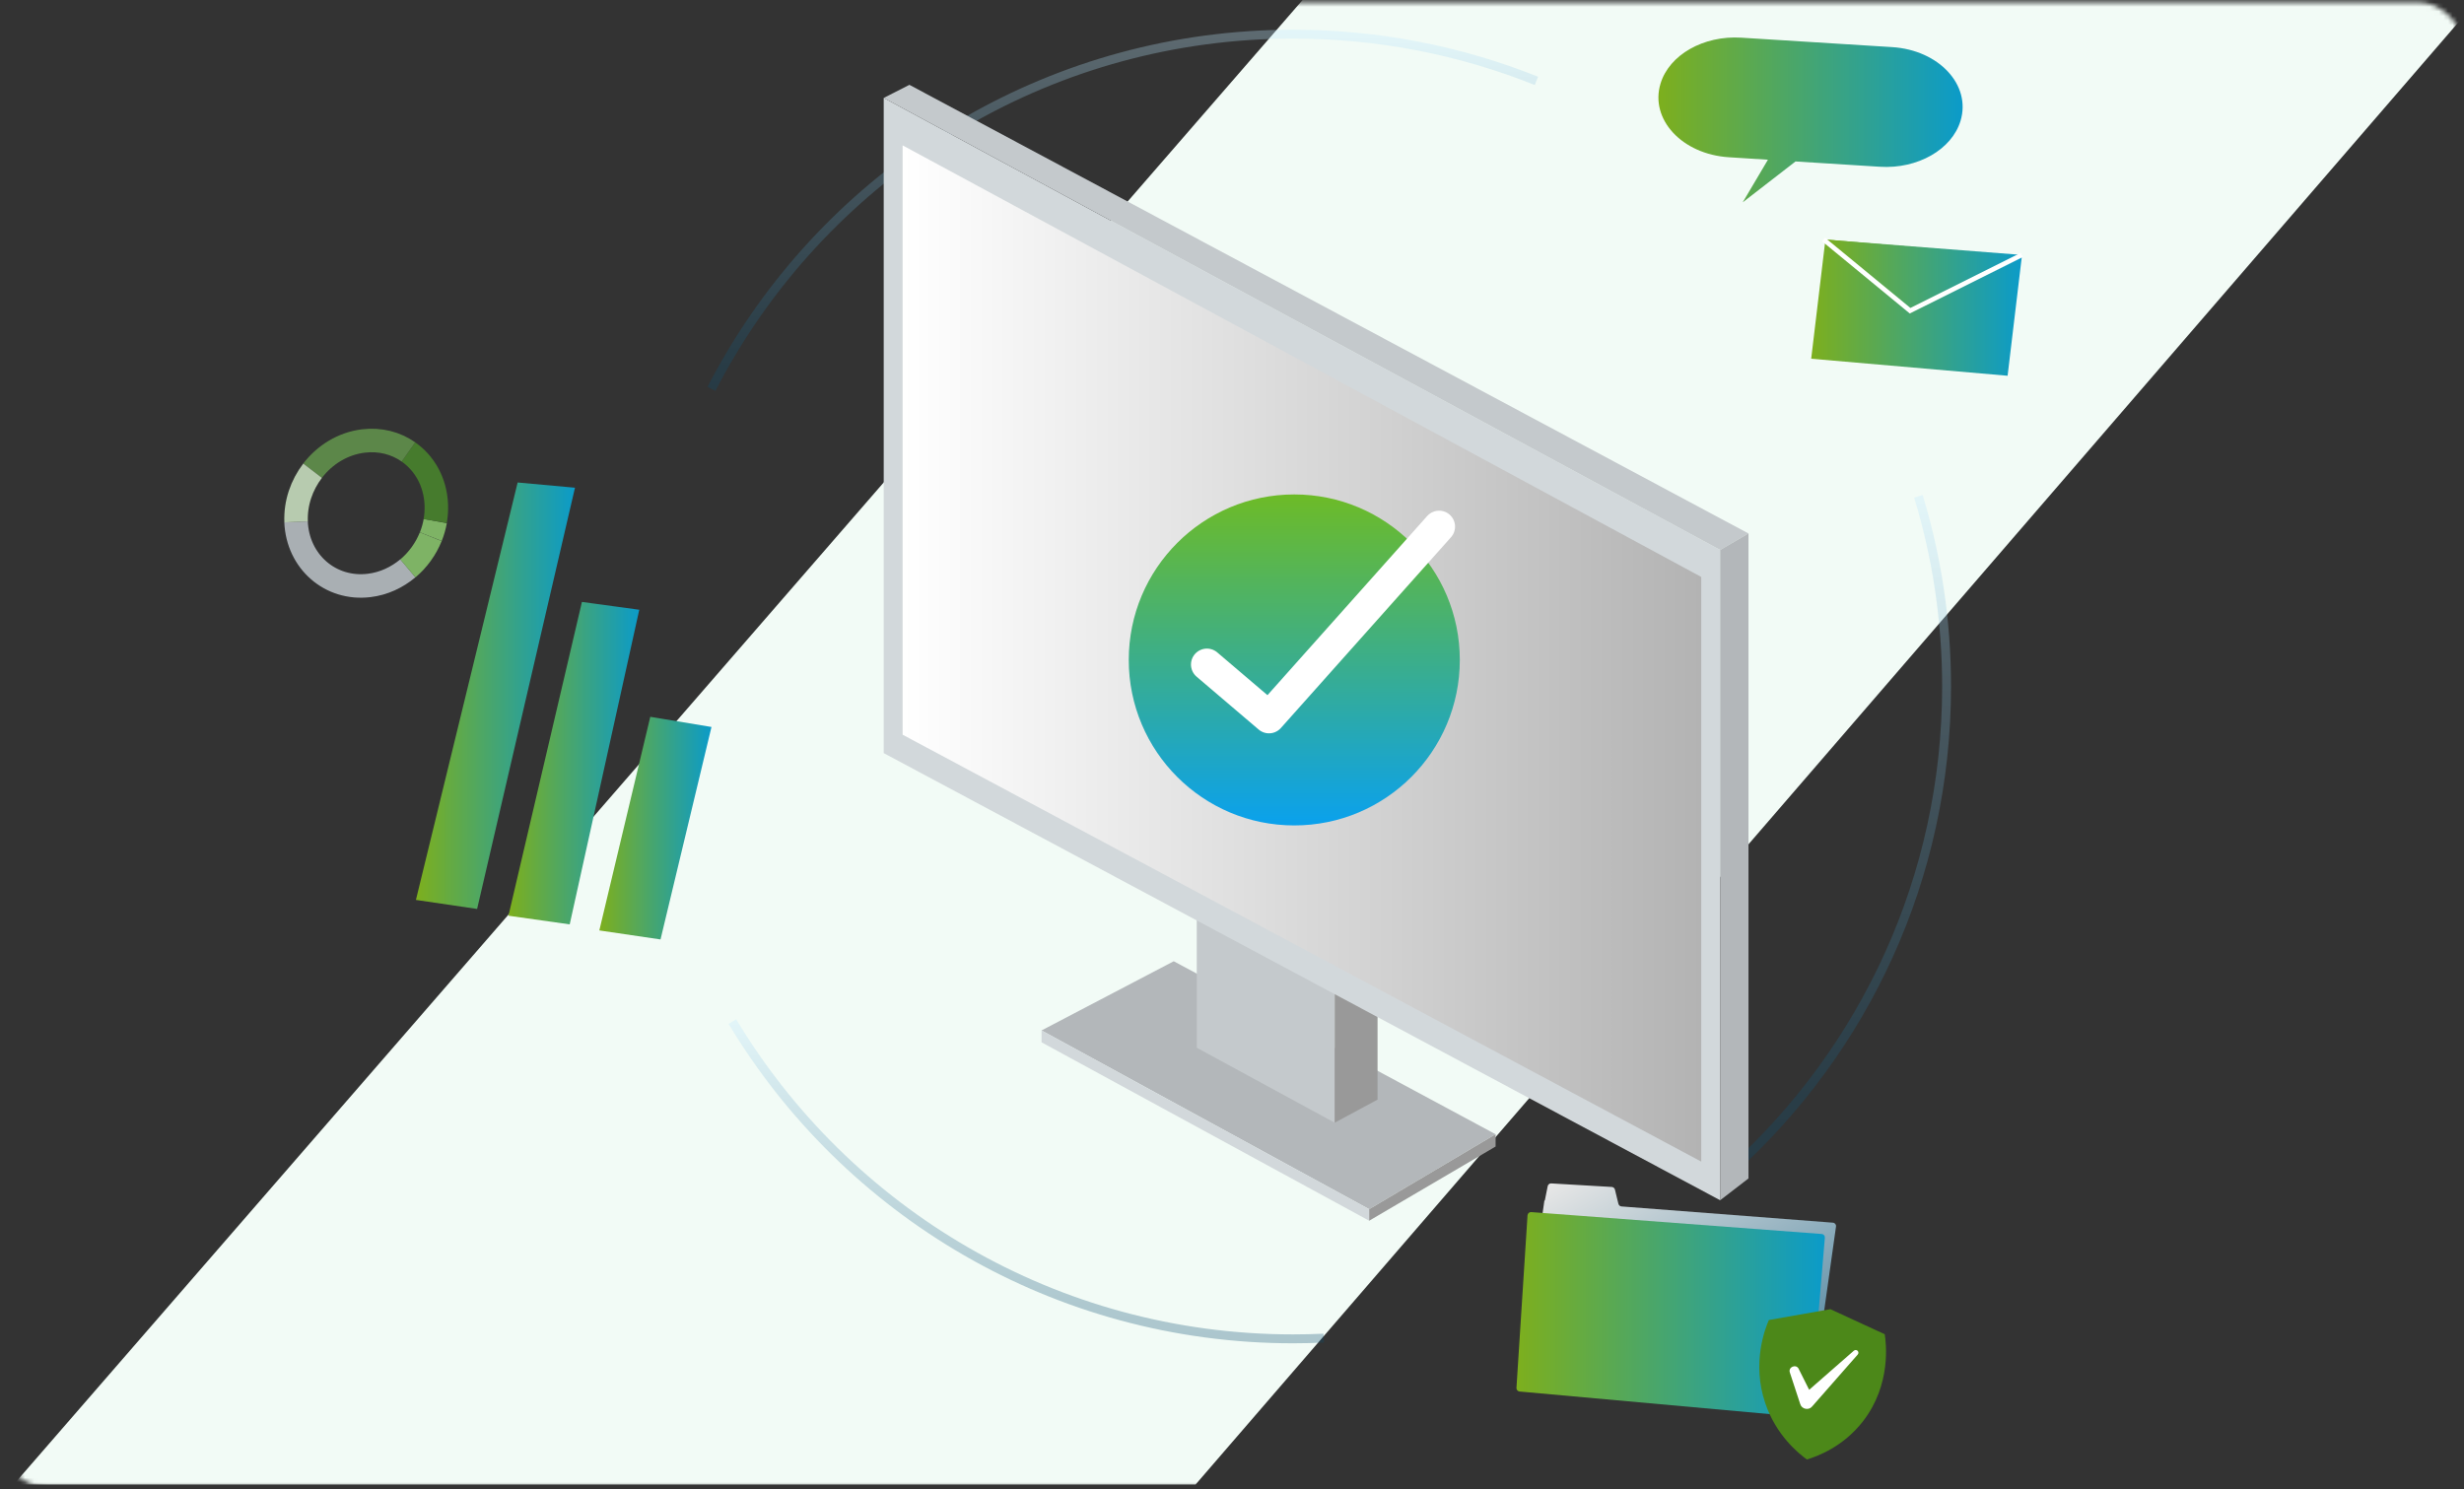 <svg width="541" height="327" viewBox="0 0 541 327" fill="none" xmlns="http://www.w3.org/2000/svg">
<rect x="0" y="0" width="541" height="327" fill="#333333" stroke="none"/>
<mask id="mask0_1594_9587" style="mask-type:alpha" maskUnits="userSpaceOnUse" x="0" y="0" width="541" height="327">
<rect y="0.5" width="541" height="326" rx="10" fill="#222222"/>
</mask>
<g mask="url(#mask0_1594_9587)">
<path d="M286 0H544L262.5 326H3L286 0Z" fill="#F2FBF6"/>
<path d="M415.452 10.345L382.3 8.272C374.036 7.757 366.525 12.022 364.594 18.332C362.188 26.188 369.315 33.885 379.603 34.532L388.172 35.074L382.631 44.434L394.228 35.456L412.741 36.618C421.019 37.147 428.543 32.856 430.46 26.531C432.84 18.663 425.713 10.992 415.438 10.345H415.452Z" fill="url(#paint0_linear_1594_9587)"/>
<path opacity="0.3" d="M290.632 293.849C288.41 293.955 286.176 294.007 283.928 294.007C231.642 294.007 185.876 266.07 160.805 224.336" stroke="url(#paint1_linear_1594_9587)" stroke-width="1.954" stroke-miterlimit="10"/>
<path opacity="0.3" d="M421.206 108.99C425.239 122.206 427.395 136.228 427.395 150.751C427.395 192.735 409.305 230.508 380.465 256.716" stroke="url(#paint2_linear_1594_9587)" stroke-width="1.954" stroke-miterlimit="10"/>
<path opacity="0.3" d="M156.207 85.409C157.648 82.611 159.169 79.864 160.796 77.171C185.867 35.437 231.62 7.5 283.919 7.5C302.802 7.5 320.825 11.144 337.341 17.759" stroke="url(#paint3_linear_1594_9587)" stroke-width="1.954" stroke-miterlimit="10"/>
<g opacity="0.98">
<path d="M95.568 114.427C95.357 115.603 95.026 116.751 94.59 117.847" stroke="#7FB666" stroke-width="5.163" stroke-miterlimit="10"/>
<path d="M89.556 124.799C87.162 126.805 84.253 128.178 81.053 128.561C72.551 129.604 65.357 123.346 65 114.58" stroke="#ABB1B6" stroke-width="5.163" stroke-miterlimit="10"/>
<path d="M94.576 117.86C93.491 120.567 91.746 122.97 89.551 124.818" stroke="#7FB666" stroke-width="5.163" stroke-miterlimit="10"/>
<path d="M89.672 99.246C93.229 101.728 95.596 105.874 95.794 110.812C95.847 112.04 95.755 113.241 95.556 114.416" stroke="#467C2D" stroke-width="5.163" stroke-miterlimit="10"/>
<path d="M68.629 103.364C71.313 99.866 75.267 97.397 79.763 96.842C83.479 96.393 86.93 97.317 89.68 99.245" stroke="#5D8949" stroke-width="5.163" stroke-miterlimit="10"/>
<path d="M65.014 114.605C64.842 110.46 66.231 106.512 68.638 103.37" stroke="#BACEB1" stroke-width="5.163" stroke-miterlimit="10"/>
</g>
<path d="M127.769 132.184L111.637 201.089L125.085 202.991L140.358 133.9L127.769 132.184Z" fill="url(#paint4_linear_1594_9587)"/>
<path d="M113.655 105.953L91.32 197.62L104.755 199.601L126.243 107.102L113.655 105.953Z" fill="url(#paint5_linear_1594_9587)"/>
<path d="M142.777 157.411L131.59 204.321L145.025 206.301L156.212 159.642L142.777 157.411Z" fill="url(#paint6_linear_1594_9587)"/>
<path d="M355.342 264.363L354.575 261.221C354.495 260.904 354.217 260.68 353.9 260.653L340.597 259.874C340.227 259.848 339.897 260.112 339.817 260.469L339.183 263.637H339.09L333.364 303.826C333.298 304.249 333.615 304.632 334.039 304.671L396.678 310.032C397.075 310.071 397.418 309.781 397.484 309.398L403.118 269.341C403.184 268.918 402.866 268.522 402.43 268.496L356.016 264.931C355.699 264.905 355.421 264.68 355.355 264.363H355.342Z" fill="url(#paint7_linear_1594_9587)"/>
<path d="M335.388 266.847L332.955 304.779C332.928 305.175 333.232 305.531 333.629 305.571L396.599 311.261C397.009 311.301 397.379 310.997 397.406 310.588L400.672 271.785C400.711 271.376 400.394 271.006 399.984 270.98L336.194 266.174C335.785 266.147 335.428 266.451 335.388 266.873V266.847Z" fill="url(#paint8_linear_1594_9587)"/>
<path d="M388.376 289.87C387.569 291.744 384.581 299.283 387.583 308.129C389.976 315.193 394.842 319.127 396.72 320.5C398.955 319.827 404.654 317.767 409.044 312.103C415.352 303.97 414.082 294.702 413.818 292.999C409.838 291.164 405.871 289.328 401.89 287.493C397.381 288.285 392.885 289.077 388.376 289.87Z" fill="#4C8819"/>
<path d="M394.913 300.581L398.192 307.129L395.601 306.614L407.039 296.607C407.29 296.396 407.66 296.409 407.885 296.66C408.084 296.884 408.084 297.227 407.885 297.452L397.862 308.872C397.135 309.77 395.601 309.453 395.27 308.357L392.982 301.399C392.572 300.185 394.358 299.459 394.926 300.594L394.913 300.581Z" fill="white"/>
<path d="M228.684 226.281L300.611 265.533L328.372 249.073L257.707 211.087L228.684 226.281Z" fill="#B3B7BA"/>
<path d="M262.762 198.425V230.08L293.047 246.54V215.202L262.762 198.425Z" fill="#C4C9CC"/>
<path d="M302.457 220.229V241.476L293.043 246.541V215.203L302.457 220.229Z" fill="#999999"/>
<path d="M194.031 21.502V165.379L377.685 263.572V120.771L194.031 21.502Z" fill="#D2D8DB"/>
<path d="M198.18 31.921V161.338L373.53 255.087V126.696L198.18 31.921Z" fill="url(#paint9_linear_1594_9587)"/>
<path d="M194.031 21.503L377.685 120.772L383.906 117.151L199.672 18.629L194.031 21.503Z" fill="#C4C9CC"/>
<path d="M377.68 120.77L383.901 117.148V258.784L377.68 263.57V120.77Z" fill="#B3B7BA"/>
<path d="M228.684 226.279V228.887L300.611 268.063V265.53L228.684 226.279Z" fill="#D2D8DB"/>
<path d="M300.617 265.538V268.07L328.379 251.774V249.077L300.617 265.538Z" fill="#999999"/>
<path d="M397.668 78.774L400.793 52.589L443.917 56.33L440.792 82.515L397.668 78.774Z" fill="url(#paint10_linear_1594_9587)"/>
<path d="M443.911 55.98L419.383 68.232L400.383 52.589" fill="url(#paint11_linear_1594_9587)"/>
<path d="M443.911 55.98L419.383 68.232L400.383 52.589" stroke="white" stroke-width="1.028" stroke-miterlimit="10"/>
<circle cx="284.174" cy="144.92" r="36.342" fill="url(#paint12_linear_1594_9587)"/>
<path d="M264.992 145.929L278.621 157.539L315.973 115.644" stroke="white" stroke-width="7" stroke-linecap="round" stroke-linejoin="round"/>
</g>
<defs>
<linearGradient id="paint0_linear_1594_9587" x1="364.125" y1="26.332" x2="430.92" y2="26.332" gradientUnits="userSpaceOnUse">
<stop stop-color="#7DAF1D"/>
<stop offset="1" stop-color="#0B9BC9"/>
</linearGradient>
<linearGradient id="paint1_linear_1594_9587" x1="225.718" y1="294.007" x2="225.718" y2="224.336" gradientUnits="userSpaceOnUse">
<stop stop-color="#0A4D6F"/>
<stop offset="0.11" stop-color="#125475"/>
<stop offset="0.75" stop-color="#82B5CF"/>
<stop offset="1" stop-color="#BFEAFF"/>
</linearGradient>
<linearGradient id="paint2_linear_1594_9587" x1="403.93" y1="256.716" x2="403.93" y2="108.99" gradientUnits="userSpaceOnUse">
<stop stop-color="#0A4D6F"/>
<stop offset="0.11" stop-color="#125475"/>
<stop offset="0.75" stop-color="#82B5CF"/>
<stop offset="1" stop-color="#BFEAFF"/>
</linearGradient>
<linearGradient id="paint3_linear_1594_9587" x1="246.774" y1="85.409" x2="246.774" y2="7.5" gradientUnits="userSpaceOnUse">
<stop stop-color="#0A4D6F"/>
<stop offset="0.11" stop-color="#125475"/>
<stop offset="0.75" stop-color="#82B5CF"/>
<stop offset="1" stop-color="#BFEAFF"/>
</linearGradient>
<linearGradient id="paint4_linear_1594_9587" x1="111.637" y1="167.587" x2="140.358" y2="167.587" gradientUnits="userSpaceOnUse">
<stop stop-color="#7DAF1D"/>
<stop offset="1" stop-color="#0B9BC9"/>
</linearGradient>
<linearGradient id="paint5_linear_1594_9587" x1="91.32" y1="152.777" x2="126.243" y2="152.777" gradientUnits="userSpaceOnUse">
<stop stop-color="#7DAF1D"/>
<stop offset="1" stop-color="#0B9BC9"/>
</linearGradient>
<linearGradient id="paint6_linear_1594_9587" x1="131.59" y1="181.856" x2="156.212" y2="181.856" gradientUnits="userSpaceOnUse">
<stop stop-color="#7DAF1D"/>
<stop offset="1" stop-color="#0B9BC9"/>
</linearGradient>
<linearGradient id="paint7_linear_1594_9587" x1="349.669" y1="254.488" x2="385.486" y2="316.629" gradientUnits="userSpaceOnUse">
<stop offset="0.01" stop-color="#E6E6E6"/>
<stop offset="1" stop-color="#407C99"/>
</linearGradient>
<linearGradient id="paint8_linear_1594_9587" x1="332.953" y1="288.718" x2="400.675" y2="288.718" gradientUnits="userSpaceOnUse">
<stop stop-color="#7DAF1D"/>
<stop offset="1" stop-color="#0B9BC9"/>
</linearGradient>
<linearGradient id="paint9_linear_1594_9587" x1="198.18" y1="143.511" x2="373.53" y2="143.511" gradientUnits="userSpaceOnUse">
<stop stop-color="white"/>
<stop offset="1" stop-color="#B3B3B3"/>
</linearGradient>
<linearGradient id="paint10_linear_1594_9587" x1="397.668" y1="67.552" x2="443.917" y2="67.552" gradientUnits="userSpaceOnUse">
<stop stop-color="#7DAF1D"/>
<stop offset="1" stop-color="#0B9BC9"/>
</linearGradient>
<linearGradient id="paint11_linear_1594_9587" x1="400.383" y1="60.411" x2="443.911" y2="60.411" gradientUnits="userSpaceOnUse">
<stop stop-color="#7DAF1D"/>
<stop offset="1" stop-color="#0B9BC9"/>
</linearGradient>
<linearGradient id="paint12_linear_1594_9587" x1="284.174" y1="108.577" x2="284.174" y2="181.262" gradientUnits="userSpaceOnUse">
<stop stop-color="#6DBB27"/>
<stop offset="1" stop-color="#0AA1ED"/>
</linearGradient>
</defs>
</svg>
